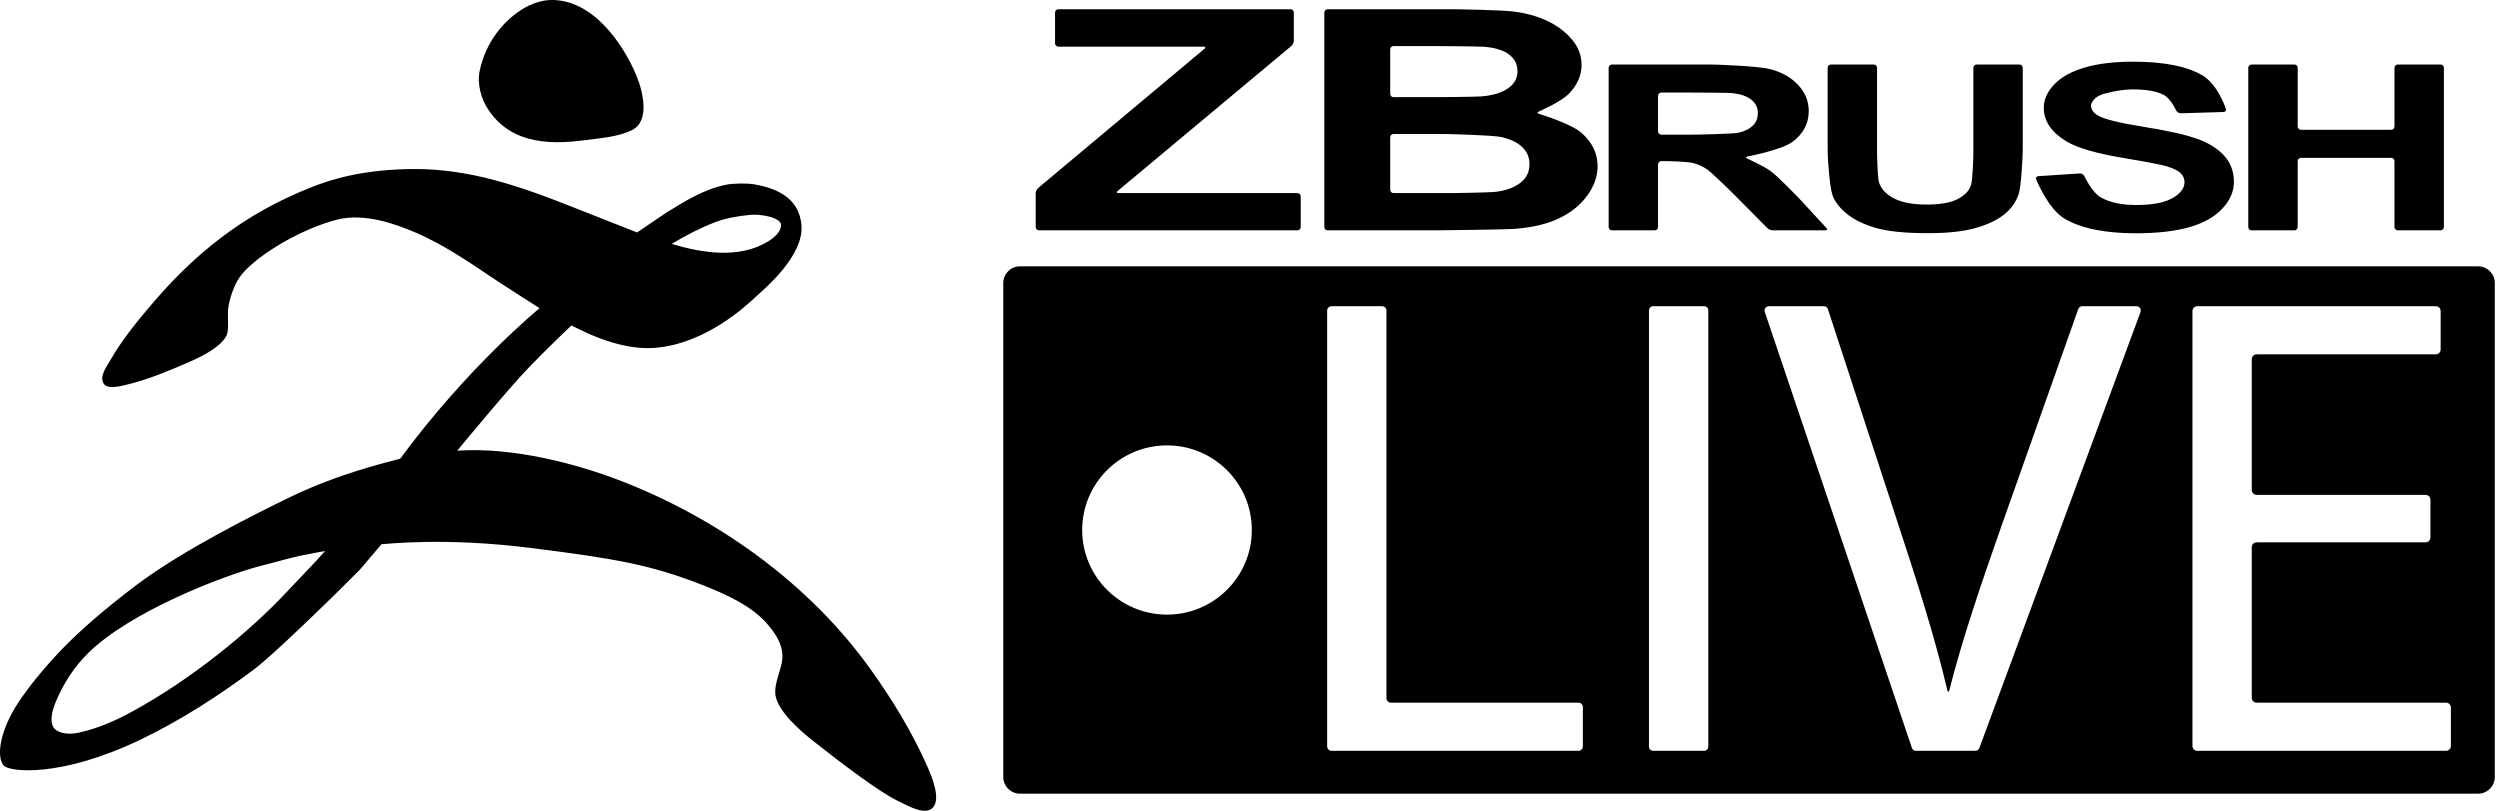 <svg width="148" height="48" viewBox="0 0 148 48" fill="none" xmlns="http://www.w3.org/2000/svg">
<path fill-rule="evenodd" clip-rule="evenodd" d="M61.509 13.637C61.401 13.637 61.313 13.549 61.313 13.442V11.447C61.313 11.34 61.38 11.196 61.463 11.127L71.306 2.887C71.389 2.818 71.368 2.761 71.26 2.761H62.655C62.547 2.761 62.459 2.673 62.459 2.567V0.741C62.459 0.634 62.547 0.547 62.655 0.547H76.398C76.506 0.547 76.594 0.634 76.594 0.741V2.406C76.594 2.513 76.527 2.657 76.444 2.726L66.166 11.306C66.084 11.375 66.104 11.431 66.212 11.431H76.806C76.914 11.431 77.003 11.519 77.003 11.626V13.442C77.003 13.549 76.914 13.637 76.806 13.637H61.509ZM82.496 7.931C82.388 7.931 82.3 8.018 82.3 8.126V11.236C82.3 11.344 82.388 11.431 82.496 11.431H85.713C85.821 11.431 85.998 11.43 86.106 11.429C86.106 11.429 88.206 11.404 88.584 11.351C89.163 11.279 89.635 11.105 90 10.828C90.364 10.551 90.546 10.181 90.546 9.717C90.546 9.324 90.406 8.99 90.125 8.717C89.844 8.443 89.438 8.243 88.906 8.118C88.375 7.994 85.645 7.935 85.645 7.935C85.536 7.933 85.36 7.931 85.252 7.931H82.496ZM82.496 2.726C82.388 2.726 82.3 2.813 82.3 2.92V5.558C82.3 5.665 82.388 5.752 82.496 5.752H84.659C84.767 5.752 84.944 5.752 85.052 5.751C85.052 5.751 87.319 5.737 87.688 5.708C88.355 5.654 88.88 5.498 89.262 5.239C89.644 4.98 89.835 4.639 89.835 4.216C89.835 3.812 89.671 3.483 89.341 3.23C89.012 2.977 88.522 2.824 87.872 2.77C87.486 2.74 84.736 2.726 84.736 2.726C84.628 2.726 84.451 2.726 84.343 2.726H82.496ZM78.4 0.741C78.4 0.634 78.489 0.547 78.597 0.547H85.924C86.032 0.547 86.209 0.548 86.317 0.55C86.317 0.55 88.788 0.59 89.539 0.676C90.29 0.763 90.962 0.943 91.554 1.216C92.147 1.49 92.641 1.855 93.036 2.31C93.432 2.766 93.629 3.276 93.629 3.842C93.629 4.454 93.385 5.017 92.898 5.529C92.411 6.041 91.096 6.604 91.096 6.604C90.997 6.646 91 6.706 91.103 6.737C91.103 6.737 92.997 7.309 93.629 7.868C94.261 8.428 94.578 9.086 94.578 9.842C94.578 10.437 94.374 11.016 93.965 11.578C93.557 12.141 92.999 12.59 92.292 12.927C91.585 13.263 90.713 13.47 89.677 13.547C89.027 13.595 85.171 13.634 85.171 13.634C85.062 13.636 84.886 13.637 84.778 13.637H78.597C78.489 13.637 78.4 13.549 78.4 13.442V0.741ZM98.156 7.777C98.156 7.884 98.245 7.971 98.353 7.971H100.124C100.232 7.971 100.409 7.969 100.516 7.968C100.516 7.968 102.599 7.931 102.948 7.851C103.298 7.77 103.571 7.632 103.769 7.435C103.966 7.239 104.065 6.993 104.065 6.699C104.065 6.368 103.935 6.102 103.675 5.898C103.414 5.695 103.047 5.567 102.573 5.513C102.336 5.491 100.635 5.481 100.635 5.481C100.527 5.48 100.35 5.48 100.242 5.48H98.353C98.245 5.48 98.156 5.567 98.156 5.674V7.777ZM95.428 13.637C95.32 13.637 95.232 13.549 95.232 13.442V4.013C95.232 3.907 95.32 3.819 95.428 3.819H101.191C101.299 3.819 101.476 3.822 101.584 3.826C101.584 3.826 104.06 3.907 104.762 4.084C105.463 4.26 106.025 4.574 106.446 5.025C106.867 5.476 107.078 5.991 107.078 6.571C107.078 7.308 106.759 7.916 106.12 8.396C105.481 8.876 103.448 9.267 103.448 9.267C103.341 9.287 103.335 9.34 103.433 9.385C103.433 9.385 104.409 9.828 104.821 10.127C105.232 10.427 106.35 11.581 106.35 11.581C106.424 11.658 106.545 11.786 106.618 11.865L108.122 13.493C108.194 13.572 108.166 13.637 108.058 13.637H104.953C104.845 13.637 104.695 13.574 104.619 13.497L102.78 11.639C102.704 11.563 102.579 11.439 102.503 11.363C102.503 11.363 101.377 10.256 101.101 10.057C100.824 9.858 100.531 9.722 100.222 9.649C99.912 9.575 98.946 9.544 98.946 9.544C98.838 9.541 98.661 9.538 98.553 9.538H98.353C98.245 9.538 98.156 9.626 98.156 9.733V13.442C98.156 13.549 98.068 13.637 97.96 13.637H95.428ZM108.197 4.013C108.197 3.907 108.285 3.819 108.393 3.819H110.925C111.033 3.819 111.121 3.907 111.121 4.013V8.942C111.121 9.049 111.123 9.224 111.126 9.331C111.126 9.331 111.157 10.527 111.23 10.777C111.355 11.179 111.653 11.501 112.124 11.745C112.595 11.988 113.239 12.11 114.056 12.11C114.885 12.11 115.511 11.995 115.933 11.765C116.354 11.535 116.608 11.253 116.694 10.918C116.779 10.583 116.816 9.445 116.816 9.445C116.819 9.338 116.822 9.162 116.822 9.056V4.013C116.822 3.907 116.911 3.819 117.019 3.819H119.55C119.658 3.819 119.747 3.907 119.747 4.013V8.781C119.747 8.888 119.743 9.063 119.739 9.17C119.739 9.17 119.668 10.987 119.51 11.473C119.352 11.96 119.06 12.371 118.635 12.706C118.21 13.041 117.642 13.307 116.931 13.506C116.219 13.704 115.291 13.804 114.144 13.804C112.761 13.804 111.712 13.695 110.998 13.479C110.283 13.263 109.718 12.982 109.303 12.635C108.888 12.29 108.615 11.927 108.483 11.547C108.292 10.985 108.206 9.25 108.206 9.25C108.201 9.143 108.197 8.968 108.197 8.862V4.013ZM120.542 10.623C120.502 10.523 120.558 10.437 120.666 10.429L123.119 10.268C123.227 10.26 123.352 10.334 123.397 10.431C123.397 10.431 123.834 11.378 124.358 11.681C124.881 11.985 125.588 12.136 126.477 12.136C127.419 12.136 128.128 12.002 128.606 11.731C129.083 11.461 129.322 11.145 129.322 10.784C129.322 10.552 129.222 10.354 129.021 10.191C128.82 10.028 128.469 9.886 127.969 9.766C127.626 9.686 126.846 9.543 125.627 9.337C124.059 9.074 122.959 8.75 122.327 8.366C121.438 7.826 120.993 7.167 120.993 6.391C120.993 5.891 121.202 5.423 121.621 4.988C122.039 4.552 122.642 4.221 123.429 3.993C124.216 3.766 125.166 3.652 126.279 3.652C128.097 3.652 129.466 3.922 130.384 4.462C131.303 5.002 131.772 6.44 131.772 6.44C131.805 6.542 131.743 6.628 131.636 6.631L129.104 6.706C128.996 6.709 128.871 6.632 128.827 6.535C128.827 6.535 128.514 5.845 128.102 5.624C127.69 5.403 127.073 5.292 126.249 5.292C125.4 5.292 124.441 5.589 124.441 5.589C124.338 5.621 124.184 5.701 124.098 5.766C124.098 5.766 123.789 6.002 123.789 6.257C123.789 6.489 123.934 6.688 124.224 6.853C124.593 7.063 125.489 7.281 126.911 7.509C128.334 7.737 129.387 7.972 130.068 8.216C130.75 8.459 131.283 8.791 131.669 9.213C132.054 9.635 132.247 10.156 132.247 10.777C132.247 11.339 132.016 11.867 131.555 12.357C131.094 12.848 130.442 13.214 129.599 13.452C128.756 13.691 127.705 13.81 126.447 13.81C124.616 13.81 123.21 13.524 122.228 12.95C121.247 12.376 120.542 10.623 120.542 10.623ZM133.295 13.637C133.187 13.637 133.098 13.549 133.098 13.442V4.013C133.098 3.907 133.187 3.819 133.295 3.819H135.826C135.934 3.819 136.023 3.907 136.023 4.013V7.489C136.023 7.596 136.111 7.683 136.219 7.683H141.557C141.665 7.683 141.753 7.596 141.753 7.489V4.013C141.753 3.907 141.842 3.819 141.95 3.819H144.482C144.59 3.819 144.678 3.907 144.678 4.013V13.442C144.678 13.549 144.59 13.637 144.482 13.637H141.95C141.842 13.637 141.753 13.549 141.753 13.442V9.538C141.753 9.431 141.665 9.344 141.557 9.344H136.219C136.111 9.344 136.023 9.431 136.023 9.538V13.442C136.023 13.549 135.934 13.637 135.826 13.637H133.295ZM145.092 44.16V41.886C145.092 41.727 144.964 41.598 144.807 41.598H133.589C133.432 41.598 133.305 41.469 133.305 41.31V32.397C133.305 32.237 133.432 32.108 133.589 32.108H143.596C143.754 32.108 143.881 31.979 143.881 31.82V29.585C143.881 29.425 143.754 29.297 143.596 29.297H133.589C133.432 29.297 133.305 29.167 133.305 29.008V21.267C133.305 21.107 133.432 20.978 133.589 20.978H144.202C144.359 20.978 144.486 20.849 144.486 20.69V18.416C144.486 18.257 144.359 18.128 144.202 18.128H130.077C129.92 18.128 129.793 18.257 129.793 18.416V44.16C129.793 44.319 129.92 44.449 130.077 44.449H144.807C144.964 44.449 145.092 44.319 145.092 44.16ZM126.718 18.474C126.78 18.306 126.657 18.128 126.48 18.128H123.27C123.163 18.128 123.068 18.196 123.032 18.298L118.49 31.132C117.279 34.569 116.148 37.888 115.382 40.934H115.301C114.574 37.849 113.565 34.647 112.394 31.093L108.213 18.304C108.179 18.198 108.082 18.128 107.973 18.128H104.716C104.542 18.128 104.42 18.301 104.476 18.467L113.184 44.275C113.219 44.379 113.315 44.449 113.423 44.449H116.942C117.047 44.449 117.142 44.382 117.179 44.282L126.718 18.474ZM101.132 44.2V18.377C101.132 18.239 101.022 18.128 100.886 18.128H97.866C97.73 18.128 97.62 18.239 97.62 18.377V44.2C97.62 44.337 97.73 44.449 97.866 44.449H100.886C101.022 44.449 101.132 44.337 101.132 44.2ZM93.705 44.184V41.863C93.705 41.717 93.588 41.598 93.443 41.598H82.341C82.197 41.598 82.079 41.479 82.079 41.332V18.393C82.079 18.246 81.962 18.128 81.817 18.128H78.829C78.685 18.128 78.567 18.246 78.567 18.393V44.184C78.567 44.33 78.685 44.449 78.829 44.449H93.443C93.588 44.449 93.705 44.33 93.705 44.184ZM146.696 15.765C147.244 15.765 147.692 16.208 147.692 16.75V46.002C147.692 46.544 147.244 46.987 146.696 46.987H60.389C59.842 46.987 59.394 46.544 59.394 46.002V16.75C59.394 16.208 59.842 15.765 60.389 15.765H146.696ZM64.065 31.376C64.065 34.142 66.314 36.385 69.087 36.385C71.86 36.385 74.108 34.142 74.108 31.376C74.108 28.61 71.86 26.367 69.087 26.367C66.314 26.367 64.065 28.61 64.065 31.376ZM32.486 0.005C35.048 -0.138 36.889 2.6 37.661 4.438C38.101 5.484 38.469 7.188 37.408 7.706C36.579 8.11 35.587 8.173 34.414 8.324C31.611 8.685 29.829 8.023 28.816 6.345C28.525 5.864 28.221 5.016 28.401 4.175C28.756 2.514 29.792 1.191 31.088 0.443C31.331 0.302 31.937 0.036 32.486 0.005ZM19.241 32.621C19.241 32.621 18.309 32.79 17.81 32.891C17.31 32.992 16.156 33.318 15.381 33.517C13.265 34.06 7.715 36.193 5.22 38.661C4.406 39.466 3.767 40.426 3.292 41.572C3.162 41.885 2.898 42.612 3.163 43.049C3.39 43.421 4.06 43.504 4.635 43.379C5.816 43.122 6.881 42.641 7.828 42.124C11.39 40.18 14.81 37.357 16.935 35.084C17.623 34.348 18.504 33.441 18.753 33.166C19.003 32.891 19.241 32.621 19.241 32.621ZM44.413 12.72C43.724 12.784 42.966 12.912 42.343 13.152C41.423 13.506 40.606 13.935 39.762 14.439C41.623 14.999 43.762 15.317 45.443 14.309C45.852 14.063 46.22 13.732 46.239 13.338C46.26 12.894 45.101 12.656 44.413 12.72ZM24.634 10.006C26.135 10.008 27.704 10.249 29.167 10.634C30.766 11.055 32.27 11.614 33.53 12.112C35.945 13.065 37.716 13.761 37.716 13.761C37.716 13.761 38.935 12.928 39.4 12.618C40.525 11.932 41.573 11.24 42.96 10.941C43.409 10.845 44.245 10.841 44.663 10.914C46.306 11.203 47.303 11.912 47.443 13.291C47.63 15.145 45.239 17.108 44.676 17.631C44.174 18.099 41.762 20.353 38.796 20.59C37.353 20.705 35.987 20.235 35.006 19.826C34.679 19.69 33.825 19.268 33.825 19.268C33.825 19.268 32.508 20.511 31.297 21.765C30.081 23.025 27.07 26.673 27.07 26.681C30.394 26.445 34.211 27.493 36.632 28.419C42.324 30.596 47.816 34.426 51.527 39.607C52.801 41.387 54.016 43.352 54.937 45.461C55.188 46.039 55.686 47.267 55.243 47.79C54.785 48.331 53.727 47.688 53.13 47.402C52.046 46.881 49.737 45.133 48.068 43.808C47.304 43.201 46.126 42.154 45.92 41.226C45.789 40.634 46.153 39.859 46.278 39.252C46.479 38.28 45.907 37.53 45.511 37.042C44.582 35.893 42.988 35.177 41.489 34.595C38.513 33.438 36.427 33.067 31.382 32.435C26.338 31.803 22.961 32.201 22.588 32.216C22.198 32.672 21.699 33.261 21.309 33.718C20.236 34.819 16.243 38.724 15.088 39.59C13.023 41.139 10.715 42.642 8.271 43.808C3.567 46.052 0.567 45.698 0.226 45.326C-0.115 44.956 -0.128 43.898 0.589 42.445C1.311 40.979 3.03 39.08 3.823 38.273C4.614 37.467 6.085 36.13 8.084 34.629C10.844 32.553 15.045 30.464 17.134 29.448C20.048 28.031 22.964 27.351 23.695 27.153C27.701 21.703 31.944 18.244 31.944 18.244C31.944 18.244 30.242 17.166 29.524 16.692C27.961 15.658 26.419 14.551 24.616 13.773C23.48 13.283 21.603 12.59 19.98 12.997C17.981 13.497 15.349 14.983 14.293 16.265C13.942 16.69 13.643 17.471 13.526 18.134C13.433 18.657 13.578 19.42 13.435 19.797C13.185 20.455 12.1 21.038 11.254 21.405C10.106 21.903 8.927 22.416 7.617 22.744C7.176 22.855 6.398 23.062 6.157 22.738C5.839 22.31 6.336 21.667 6.504 21.372C7.192 20.165 8.016 19.152 8.884 18.126C11.532 14.999 14.415 12.668 18.463 11.073C19.479 10.673 21.43 10.001 24.634 10.006Z" fill="black"/>
</svg>
